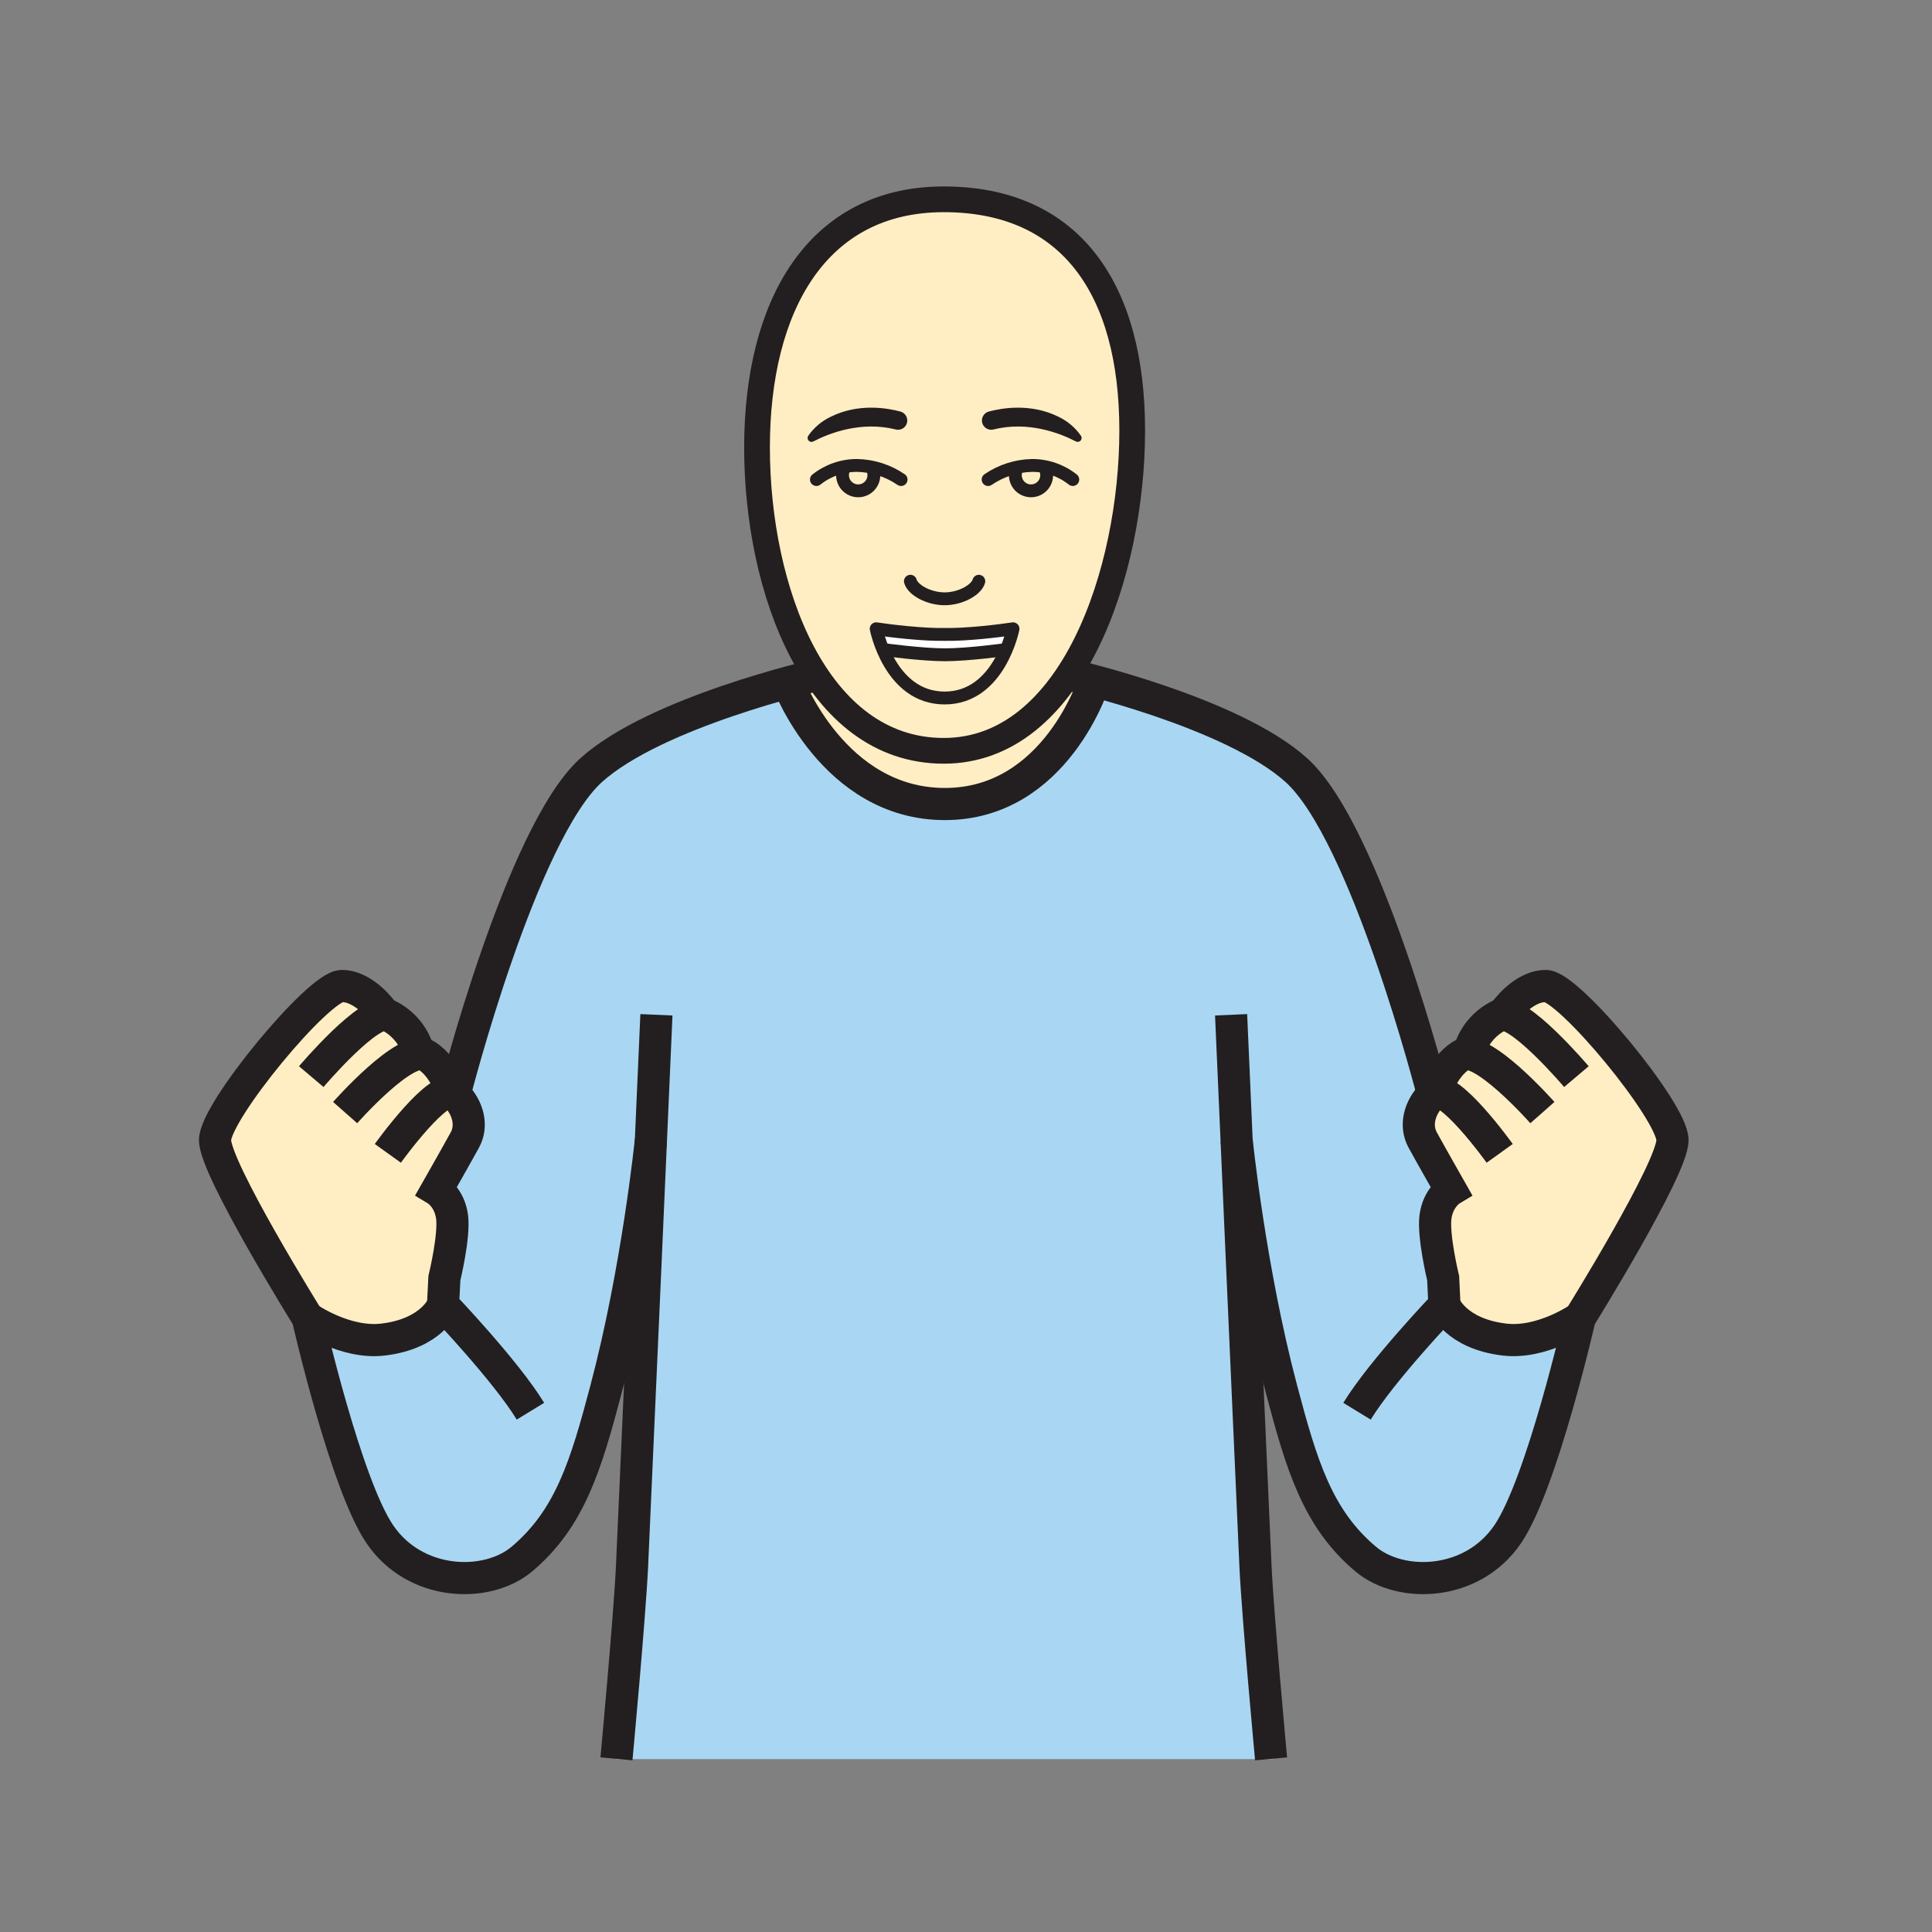 <svg width="1024" height="1024" viewBox="0 0 1024 1024" fill="none" xmlns="http://www.w3.org/2000/svg">
<rect x="0" y="0" width="1024" height="1024" fill="#808080" stroke="none"/>
<g id="social/yeah">
<g id="yeah">
<path id="Vector" d="M836.394 694.797C836.394 694.797 818.332 813.406 785.193 827.675C752.055 841.944 722.577 834.719 708.862 809.613C695.147 784.506 684.586 739.182 679.613 704.719L668.511 701.107L664.477 823.039L674.58 932.364H326.724L336.827 823.039L332.01 678.637L326.688 682.25C321.715 716.712 306.217 784.542 292.394 809.685C278.57 834.828 249.201 842.065 216.062 827.747C182.924 813.43 164.97 694.797 164.97 694.797L217.772 682.587C217.772 682.587 264.217 443.912 316.067 405.921C338.067 389.809 389.328 370.338 412.484 363.209C435.64 356.081 500.7 357.899 500.7 357.899C500.7 357.899 565.724 356.093 588.916 363.209C612.108 370.326 663.345 389.809 685.333 405.921C737.184 443.912 783.628 682.587 783.628 682.587L836.394 694.797Z" fill="#A9D7F3"/>
<path id="Vector_2" d="M113.975 604.232C113.975 604.232 153.049 697.205 171.666 703.358C190.282 709.511 225.491 712.293 232.897 695.037C240.302 677.782 243.072 649.412 238.918 641.513C236.587 637.218 234.575 632.759 232.897 628.171C232.897 628.171 246.901 606.086 248.43 595.743C249.96 585.399 203.058 524.252 179.288 525.179C155.518 526.107 113.975 604.232 113.975 604.232Z" fill="#FFEEC3"/>
<path id="Vector_3" d="M883.658 604.232C883.658 604.232 844.583 697.205 825.967 703.358C807.351 709.511 772.141 712.293 764.736 695.037C757.33 677.782 754.561 649.412 758.715 641.513C761.045 637.218 763.058 632.759 764.736 628.171C764.736 628.171 750.731 606.086 749.202 595.743C747.673 585.399 794.575 524.252 818.344 525.179C842.114 526.107 883.658 604.232 883.658 604.232Z" fill="#FFEEC3"/>
<path id="Vector_4" d="M578.837 364.076C578.837 364.076 551.226 426.114 498.809 426.114C446.392 426.114 418.769 364.076 418.769 364.076L498.809 357.851L578.837 364.076Z" fill="#FFEEC3"/>
<path id="Vector_5" d="M203.046 536.595C203.046 536.595 193.34 522.603 181.13 522.603C168.92 522.603 113.975 589.036 113.975 604.292C113.975 619.549 163.128 698.529 163.128 698.529C163.128 698.529 183.117 786.36 201.288 813.129C220.157 840.933 258.136 841.836 276.559 826.374C302.136 804.88 310.577 776.462 321.197 736.376C338.056 672.76 345.004 604.184 345.004 604.184" stroke="#231F20" stroke-width="17.039" stroke-miterlimit="10"/>
<path id="Vector_6" d="M221.975 558.113C220.875 553.846 218.872 549.865 216.101 546.439C213.33 543.013 209.855 540.223 205.911 538.257C196.471 533.44 164.97 570.636 164.97 570.636" stroke="#231F20" stroke-width="17.039" stroke-miterlimit="10"/>
<path id="Vector_7" d="M182.936 589.698C182.936 589.698 215.545 552.707 226.033 559.462C236.521 566.217 239.628 579.812 239.628 579.812" stroke="#231F20" stroke-width="17.039" stroke-miterlimit="10"/>
<path id="Vector_8" d="M205.563 611.301C205.563 611.301 233.499 572.346 240.953 579.812C248.407 587.278 250.454 596.767 246.384 604.22C242.314 611.674 231.476 630.712 231.476 630.712C231.476 630.712 238.244 634.782 239.604 644.957C240.965 655.132 235.534 677.469 235.534 677.469L234.812 691.69C234.812 691.69 268.046 726.502 281.148 747.972" stroke="#231F20" stroke-width="17.039" stroke-miterlimit="10"/>
<path id="Vector_9" d="M432.714 357.862C432.714 357.862 347.436 377.346 313.262 408.256C276.258 441.732 241.013 579.812 241.013 579.812" stroke="#231F20" stroke-width="17.039" stroke-miterlimit="10"/>
<path id="Vector_10" d="M347.917 537.859C347.917 537.859 336.249 803.664 334.984 830.36C333.72 857.056 326.736 932.232 326.736 932.232" stroke="#231F20" stroke-width="17.039" stroke-miterlimit="10"/>
<path id="Vector_11" d="M163.128 698.469C163.128 698.469 182.937 712.377 202.986 710.005C228.984 706.922 234.848 691.69 234.848 691.69" stroke="#231F20" stroke-width="17.039" stroke-miterlimit="10"/>
<path id="Vector_12" d="M797.38 536.595C797.38 536.595 807.086 522.603 819.296 522.603C831.506 522.603 886.452 589.036 886.452 604.292C886.452 619.549 837.31 698.529 837.31 698.529C837.31 698.529 817.309 786.36 799.139 813.129C780.269 840.933 742.291 841.836 723.879 826.374C698.291 804.88 689.85 776.462 679.241 736.376C662.383 672.761 655.423 604.184 655.423 604.184" stroke="#231F20" stroke-width="17.039" stroke-miterlimit="10"/>
<path id="Vector_13" d="M778.463 558.113C779.566 553.839 781.577 549.853 784.36 546.427C787.142 543 790.63 540.214 794.587 538.257C804.027 533.44 835.528 570.636 835.528 570.636" stroke="#231F20" stroke-width="17.039" stroke-miterlimit="10"/>
<path id="Vector_14" d="M817.5 589.698C817.5 589.698 784.844 552.707 774.392 559.462C763.94 566.217 760.833 579.812 760.833 579.812" stroke="#231F20" stroke-width="17.039" stroke-miterlimit="10"/>
<path id="Vector_15" d="M794.864 611.301C794.864 611.301 766.928 572.346 759.474 579.812C752.02 587.278 749.985 596.767 754.055 604.22C758.125 611.674 768.951 630.712 768.951 630.712C768.951 630.712 762.183 634.782 760.835 644.957C759.486 655.132 764.905 677.469 764.905 677.469L765.579 691.702C765.579 691.702 732.356 726.514 719.243 747.984" stroke="#231F20" stroke-width="17.039" stroke-miterlimit="10"/>
<path id="Vector_16" d="M567.712 357.862C567.712 357.862 652.991 377.346 687.164 408.256C724.18 441.732 759.474 579.812 759.474 579.812" stroke="#231F20" stroke-width="17.039" stroke-miterlimit="10"/>
<path id="Vector_17" d="M652.509 537.859C652.509 537.859 664.177 803.664 665.441 830.36C666.706 857.056 673.702 932.232 673.702 932.232" stroke="#231F20" stroke-width="17.039" stroke-miterlimit="10"/>
<path id="Vector_18" d="M837.31 698.469C837.31 698.469 817.502 712.377 797.441 710.005C771.443 706.922 765.579 691.69 765.579 691.69" stroke="#231F20" stroke-width="17.039" stroke-miterlimit="10"/>
<path id="Vector_19" d="M417.603 361.728C417.603 361.728 441.686 426.15 500.785 426.15C559.885 426.15 580.019 360.969 580.019 360.969" stroke="#231F20" stroke-width="17.039" stroke-miterlimit="10"/>
<path id="Vector_20" d="M600.212 227.934C600.212 302.857 568.314 397.72 500.351 397.72C432.389 397.72 401.358 311.876 401.358 237.014C401.358 162.152 433.003 105.46 500.351 105.46C567.7 105.46 600.212 153.012 600.212 227.934Z" fill="#FFEEC3"/>
<path id="Vector_21" d="M464.395 333.262C464.395 337.235 536.921 337.235 536.921 333.262L533.441 344.244C533.441 347.989 467.995 347.989 467.995 344.244L464.395 333.262Z" fill="white"/>
<path id="Vector_22" d="M600.092 228.163C600.092 303.085 568.182 397.948 500.22 397.948C432.257 397.948 401.238 312.104 401.238 237.182C401.238 162.259 432.871 105.64 500.22 105.64C567.568 105.64 600.092 153.24 600.092 228.163Z" stroke="#231F20" stroke-width="13.636" stroke-miterlimit="10"/>
<path id="Vector_23" d="M431.149 233.943C439.578 229.572 456.436 223.021 474.836 227.645C475.584 227.823 476.364 227.822 477.112 227.642C477.86 227.463 478.556 227.109 479.142 226.611C479.728 226.113 480.189 225.483 480.487 224.774C480.785 224.065 480.911 223.295 480.856 222.528C480.785 221.511 480.398 220.541 479.751 219.754C479.104 218.966 478.228 218.4 477.244 218.132C470.573 216.326 455.051 213.508 440.228 220.926C435.495 223.189 431.426 226.636 428.415 230.933C428.143 231.32 428.01 231.788 428.039 232.261C428.068 232.734 428.258 233.182 428.576 233.533C428.894 233.884 429.323 234.115 429.79 234.19C430.258 234.264 430.737 234.177 431.149 233.943Z" fill="#231F20"/>
<path id="Vector_24" d="M477.592 254.172C470.724 249.472 462.636 246.874 454.315 246.695C446.475 246.664 438.857 249.301 432.713 254.172" stroke="#231F20" stroke-width="6.818" stroke-linecap="round" stroke-linejoin="round"/>
<path id="Vector_25" d="M462.132 247.827C462.836 249.099 463.194 250.533 463.17 251.986C463.146 253.439 462.742 254.86 461.997 256.109C461.252 257.357 460.193 258.387 458.925 259.098C457.658 259.809 456.226 260.175 454.772 260.159C453.319 260.143 451.895 259.746 450.643 259.008C449.391 258.27 448.355 257.217 447.637 255.953C446.919 254.689 446.546 253.259 446.554 251.806C446.562 250.352 446.951 248.926 447.682 247.67" stroke="#231F20" stroke-width="6.818" stroke-linecap="round" stroke-linejoin="round"/>
<path id="Vector_26" d="M500.664 369.952C529.756 369.952 536.921 333.262 536.921 333.262C529.889 334.345 512.176 336.501 500.664 336.248C489.14 336.501 471.427 334.345 464.395 333.262C464.395 333.262 471.572 369.952 500.664 369.952Z" stroke="#231F20" stroke-width="6.818" stroke-linecap="round" stroke-linejoin="round"/>
<path id="Vector_27" d="M570.168 233.943C561.739 229.572 544.941 223.021 526.481 227.645C525.733 227.82 524.954 227.817 524.207 227.637C523.46 227.456 522.766 227.103 522.18 226.605C521.595 226.107 521.134 225.479 520.835 224.771C520.537 224.063 520.408 223.294 520.461 222.528C520.532 221.511 520.919 220.541 521.566 219.754C522.213 218.966 523.089 218.4 524.073 218.132C530.744 216.326 546.266 213.508 561.089 220.926C565.822 223.189 569.891 226.636 572.901 230.933C573.174 231.32 573.307 231.788 573.278 232.261C573.249 232.734 573.059 233.182 572.741 233.533C572.422 233.884 571.994 234.115 571.526 234.19C571.059 234.264 570.58 234.177 570.168 233.943Z" fill="#231F20"/>
<path id="Vector_28" d="M523.723 254.172C530.591 249.472 538.679 246.874 546.999 246.695C554.84 246.664 562.458 249.301 568.602 254.172" stroke="#231F20" stroke-width="6.818" stroke-linecap="round" stroke-linejoin="round"/>
<path id="Vector_29" d="M539.186 247.827C538.482 249.099 538.124 250.533 538.148 251.986C538.172 253.439 538.576 254.86 539.321 256.109C540.066 257.357 541.125 258.387 542.393 259.098C543.66 259.809 545.092 260.175 546.546 260.159C547.999 260.143 549.423 259.746 550.675 259.008C551.927 258.27 552.963 257.217 553.681 255.953C554.398 254.689 554.772 253.259 554.764 251.806C554.756 250.352 554.367 248.926 553.636 247.67" stroke="#231F20" stroke-width="6.818" stroke-linecap="round" stroke-linejoin="round"/>
<path id="Vector_30" d="M518.799 308.07C517.463 312.718 509.058 317.378 500.665 317.378C492.272 317.378 483.807 312.718 482.53 308.07" stroke="#231F20" stroke-width="6.818" stroke-linecap="round" stroke-linejoin="round"/>
<path id="Vector_31" d="M533.441 344.243C533.441 344.243 513.163 347.049 500.845 347.049C488.526 347.049 467.996 344.243 467.996 344.243" stroke="#231F20" stroke-width="6.818" stroke-miterlimit="10"/>
</g>
</g>
</svg>
